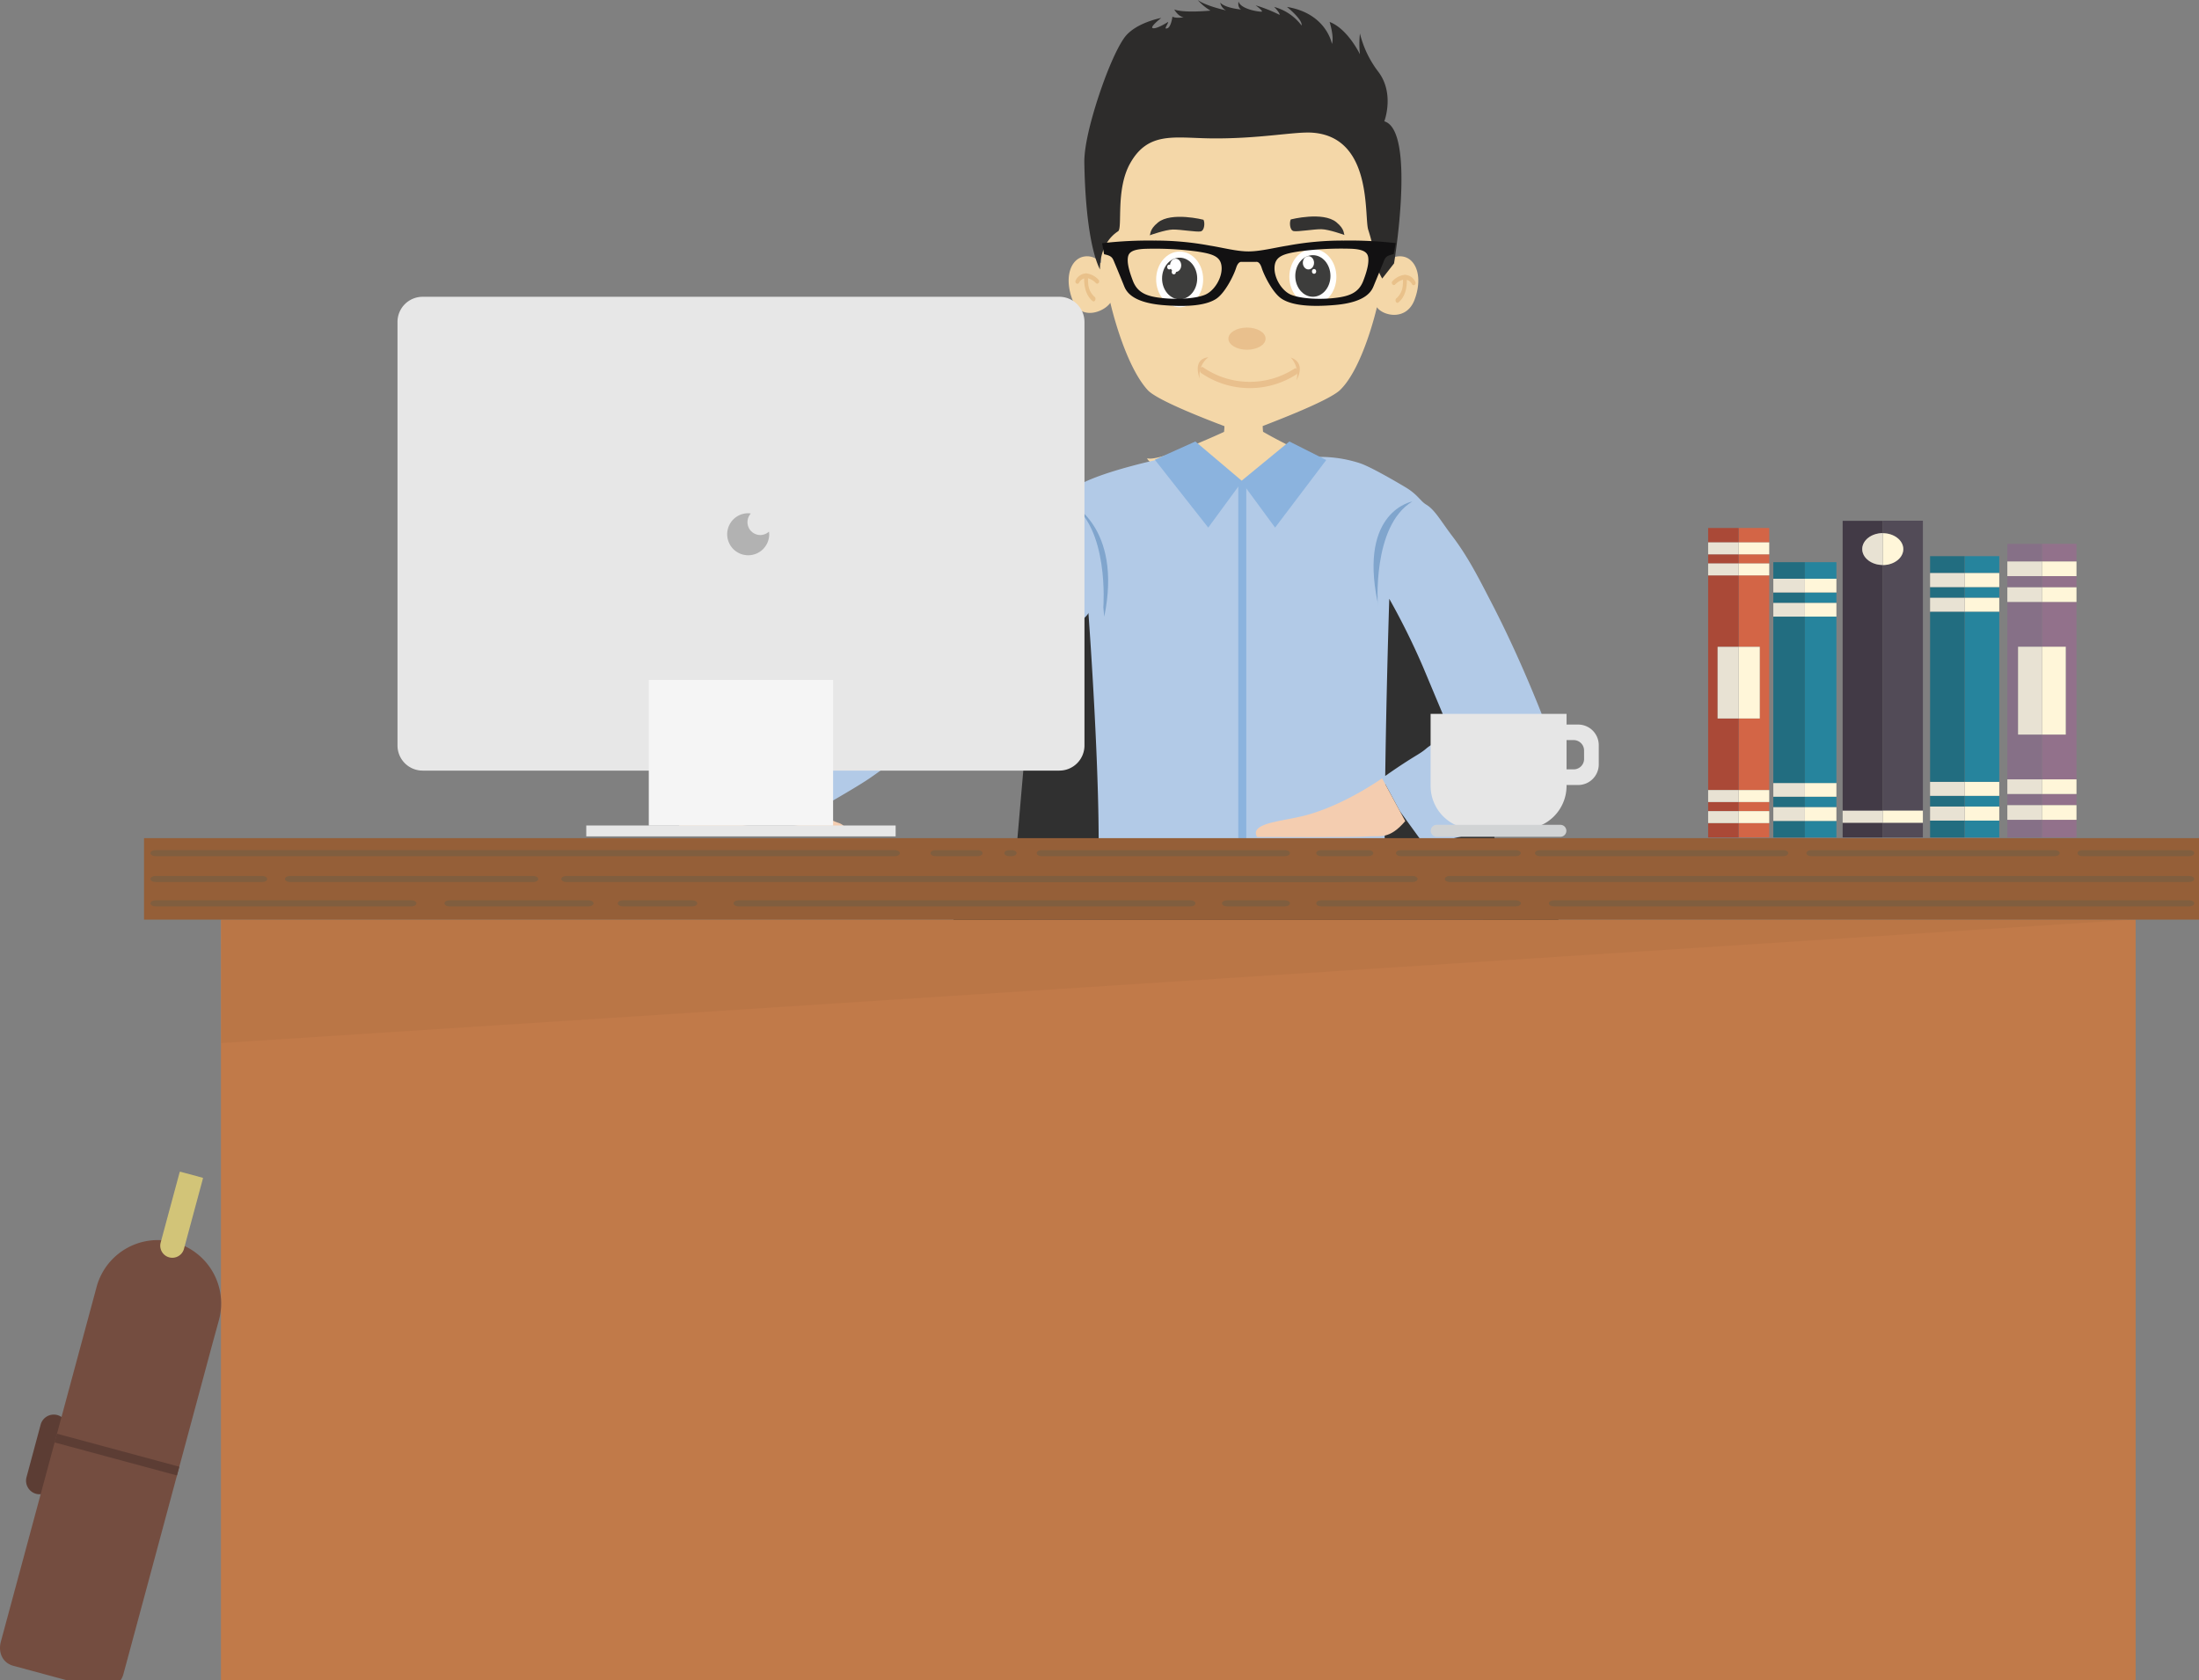 <svg xmlns="http://www.w3.org/2000/svg" viewBox="0 0 828.87 633.28"><rect x="0" y="0" width="828.87" height="633.28" fill="#808080" stroke="none"/><defs><style>.cls-1{isolation:isolate;}.cls-2{fill:#303030;}.cls-3{fill:#646c6c;}.cls-4{fill:#a2a2a4;}.cls-5{fill:#282728;}.cls-6{fill:#727b7b;}.cls-7{fill:#1a1a1a;}.cls-8{fill:#232323;}.cls-9{fill:#262626;}.cls-10{fill:#8c8c8c;}.cls-11{fill:#f4d7a8;}.cls-12{fill:#e9c18a;}.cls-13{fill:#fff;}.cls-14{fill:#3d3d3c;}.cls-15{fill:#333231;}.cls-16{fill:#e9c08d;}.cls-17{fill:#2d2c2b;}.cls-18{fill:#3b2c27;}.cls-19{fill:#271714;}.cls-20{fill:#121112;}.cls-21{fill:#b2cae7;}.cls-22,.cls-23{fill:#8bb3de;}.cls-22{stroke:#8bb3de;stroke-miterlimit:10;stroke-width:3.02px;}.cls-24{fill:#80a5cd;}.cls-25{fill:#f4cdb0;}.cls-26{fill:#c17a49;}.cls-27{fill:#955f38;}.cls-28{fill:#ac6d41;opacity:0.3;mix-blend-mode:multiply;}.cls-29{fill:#e7e7e7;}.cls-30{fill:#f5f5f5;}.cls-31{fill:#b2b2b2;}.cls-32{fill:#524b57;}.cls-33{fill:#423a46;}.cls-34{fill:#fff6d9;}.cls-35{fill:#e8e2d3;}.cls-36{fill:#92718b;}.cls-37{fill:#867087;}.cls-38{fill:#26849d;}.cls-39{fill:#226d80;}.cls-40{fill:#d36546;}.cls-41{fill:#aa4937;}.cls-42{fill:#805e3f;}.cls-43{fill:#5c3d34;}.cls-44{fill:#744d40;}.cls-45{fill:#d2c478;}.cls-46{fill:#e6e6e6;}.cls-47{fill:#d1d3d4;}</style></defs><title>developer_chair</title><g class="cls-1"><g id="Layer_2" data-name="Layer 2"><g id="developer_sitting"><path class="cls-2" d="M556.69,239.31a22.62,22.62,0,0,0-22.07-20.24H412.22a22.62,22.62,0,0,0-22.07,20.24L376,402.38a18.35,18.35,0,0,0,18.56,20.24H552.27a18.35,18.35,0,0,0,18.56-20.24Z"/><path class="cls-3" d="M467.5,557.62v22.81l-80.21,4.85c-19.69,1.1-28.19,17.83-30.56,28.91h13.49c1.81-5.94,6.45-15.24,17.83-15.88l29-1.76c-7.32,4.26-11.57,10.92-13.86,17.63h14.16a17.48,17.48,0,0,1,11-8.28l44.56-12.05h.48V557.62Z"/><circle class="cls-4" cx="360.9" cy="619.62" r="10.63"/><circle class="cls-5" cx="363.62" cy="619.62" r="10.63"/><circle class="cls-4" cx="408.85" cy="619.62" r="10.63"/><circle class="cls-5" cx="411.58" cy="619.62" r="10.63"/><path class="cls-6" d="M479.33,557.62v22.81l80.21,4.85c19.69,1.1,28.19,17.83,30.56,28.91H576.61c-1.81-5.94-6.45-15.24-17.83-15.88l-29-1.76c7.32,4.26,11.57,10.92,13.86,17.63H529.45a17.48,17.48,0,0,0-11-8.28l-44.56-12.05h-.48V557.62Z"/><circle class="cls-4" cx="585.94" cy="619.62" r="10.63"/><circle class="cls-5" cx="583.21" cy="619.62" r="10.63"/><circle class="cls-4" cx="537.98" cy="619.62" r="10.63"/><circle class="cls-5" cx="535.26" cy="619.62" r="10.63"/><rect class="cls-7" x="465.49" y="505.1" width="15.86" height="51.11"/><rect class="cls-5" x="463.45" y="536.47" width="19.92" height="26.12"/><path class="cls-5" d="M555.35,441.31c-6.74,12.87-38.51,25.43-81.94,25.43s-75.19-12.56-81.93-25.43H380.34c2.52,9.79,12.43,18.56,28.55,25.05,17.32,7,40.24,10.82,64.53,10.82s47.21-3.84,64.53-10.82c16.12-6.5,26-15.26,28.55-25.05Z"/><path class="cls-7" d="M572.64,435c0-7.52-6.66-13.68-14.8-13.68H389c-8.14,0-14.8,6.15-14.8,13.68s6.66,13.68,14.8,13.68H557.84C566,448.64,572.64,442.48,572.64,435Z"/><rect class="cls-8" x="374.19" y="410.28" width="198.44" height="24.67"/><polygon class="cls-5" points="493.1 513.1 453.74 513.1 443.7 471.59 503.13 471.59 493.1 513.1"/><path class="cls-5" d="M444.17,482.2l-18.64-4.56a3.92,3.92,0,1,0-1.86,7.61L443.23,490h74.23A7.78,7.78,0,1,0,533,490V482.2Z"/><rect class="cls-5" x="359.42" y="360.96" width="14.77" height="74"/><path class="cls-9" d="M387.69,339.85a3.74,3.74,0,0,0-3.74-3.74H363.16a3.74,3.74,0,0,0-3.74,3.74v18h28.26Z"/><path class="cls-5" d="M359.42,375.81a3.74,3.74,0,0,0,3.74,3.74h20.78a3.74,3.74,0,0,0,3.74-3.74V364.76H359.42Z"/><rect class="cls-10" x="359.42" y="357.83" width="28.26" height="6.92"/><rect class="cls-5" x="572.63" y="360.96" width="14.77" height="74"/><path class="cls-9" d="M559.14,339.85a3.74,3.74,0,0,1,3.74-3.74h20.78a3.74,3.74,0,0,1,3.74,3.74v18H559.14Z"/><path class="cls-5" d="M587.4,375.81a3.74,3.74,0,0,1-3.74,3.74H562.88a3.74,3.74,0,0,1-3.74-3.74V364.76H587.4Z"/><rect class="cls-10" x="559.14" y="357.83" width="28.26" height="6.92"/><g id="Layer_13" data-name="Layer 13"><path class="cls-11" d="M529.52,96.87a6.64,6.64,0,0,0-7.16,2.37c1.22-18.14-8.59-46.54-26.19-57.46-7.44-4.61-17.34-6.09-27.46-5.22-10.12-.87-20,.61-27.46,5.22-17.59,10.91-27.41,39.31-26.19,57.46a6.64,6.64,0,0,0-7.16-2.37c-4.5,1.36-6.75,7.91-3.68,16.09s12,4.61,14.3,1.16c0,0,5.23,23.22,14.1,32.93,3.65,4,23.75,11.63,28.9,13.59,0,0,0,.86-.14,2.15,0,0-23.86,11.1-28.7,10-3.74-.82,35.83,29.24,35.83,29.24s36.79-28.54,33-28.54c-7,0-25.43-10.74-25.43-10.74h0c-.12-1.29-.14-2.15-.14-2.15,5.14-2,25-9.58,29.14-13.56C513.8,138.67,519,115.8,519,115.8c2.25,3.27,11.14,5.34,14.2-2.84S534,98.23,529.52,96.87Z"/><path class="cls-12" d="M524.86,106a7.32,7.32,0,0,1,4.44-2.38.56.56,0,0,1,.57,0,4.48,4.48,0,0,1,3.59,2.57c.55,1-.7,1.86-1.24.92a3.12,3.12,0,0,0-1.95-1.61c.11,3.34-.88,6.71-3.19,8.52-.79.62-1.51-1-.72-1.58a7.21,7.21,0,0,0,2.4-5,15.7,15.7,0,0,0,.08-2,6.42,6.42,0,0,0-2.95,1.78C525.16,108,524.14,106.69,524.86,106Z"/><path class="cls-12" d="M414.07,105.46a7.32,7.32,0,0,0-4.44-2.38.56.56,0,0,0-.56,0,4.47,4.47,0,0,0-3.59,2.57c-.55,1,.7,1.86,1.24.92a3.13,3.13,0,0,1,1.95-1.61c-.11,3.34.88,6.71,3.19,8.52.79.62,1.51-1,.72-1.58a7.21,7.21,0,0,1-2.4-5,15.38,15.38,0,0,1-.07-2,6.42,6.42,0,0,1,2.95,1.78C413.77,107.48,414.8,106.19,414.07,105.46Z"/><ellipse class="cls-13" cx="444.65" cy="105.31" rx="8.86" ry="10.49"/><ellipse class="cls-14" cx="444.64" cy="104.97" rx="6.62" ry="7.84"/><ellipse class="cls-13" cx="443.13" cy="100.01" rx="2.11" ry="2.5"/><path class="cls-15" d="M453.62,82.83s-12.11-3.09-17.18,1.06c-3.44,2.81-2.6,4.55-3.14,4.83,0,0,6-2.16,8.81-2.2s8.83,1,10.41.72S454.2,83.76,453.62,82.83Z"/><path class="cls-15" d="M486.54,82.71s12.11-3.09,17.18,1.05c3.44,2.81,2.59,4.55,3.14,4.84,0,0-6-2.17-8.81-2.2s-8.83,1-10.41.72S486,83.64,486.54,82.71Z"/><ellipse class="cls-13" cx="494.86" cy="104.36" rx="8.86" ry="10.49"/><ellipse class="cls-14" cx="494.86" cy="104.02" rx="6.63" ry="7.84"/><ellipse class="cls-13" cx="493.19" cy="99.06" rx="2.11" ry="2.5"/><ellipse class="cls-16" cx="470.03" cy="127.65" rx="7.01" ry="4.18"/><path class="cls-16" d="M452.79,140.64a32.4,32.4,0,0,0,35.83.5c1.06-.68.38-2.87-.69-2.19a31,31,0,0,1-34.41-.47c-1.05-.72-1.77,1.45-.73,2.17Z"/><path class="cls-16" d="M486.53,134.77a9.33,9.33,0,0,1,2.13,8.61S492.65,136.89,486.53,134.77Z"/><path class="cls-16" d="M455.47,134.67a8.62,8.62,0,0,0-3.27,8S449.15,135.4,455.47,134.67Z"/><path class="cls-17" d="M525.46,99.29s8.27-50.07-3.67-53.56c0,0,4-10.48-2.3-18.73a39.07,39.07,0,0,1-6.89-14.37,36.87,36.87,0,0,0,0,7.84s-4.55-9.58-11.43-12.2c0,0,1.79,5.66.87,8.28,0,0-2-11.49-16.95-13.94,0,0,6,4.79,5.51,7a19.18,19.18,0,0,0-10.33-7s2.18,2.18,2.07,3A57.37,57.37,0,0,0,473.27,2s3,2.18,2.3,2.39c-.47.15-7.81-.76-8.73-3.81,0,0-.49,2.05.92,3,0,0-6.08-.54-7.81-2.61a4.08,4.08,0,0,0,2.18,2.94S454.56,2.29,451.46,0a19.06,19.06,0,0,0,4.82,4s-10,1-13.67-.43c0,0,1.5,2.72,3.57,2.93,0,0-2.87.54-4.25-.22,0,0-.49,3.85-1.88,4.36-1.67.61.16-1.31.27-2.4,0,0-4,2.62-5.67,2.4s3.06-3.88,3.06-3.88-9.95,1.81-14,7.58-8.27,18.07-8.27,18.07-6.9,18.83-6.72,28.94c.39,22.54,3.27,35.22,5.91,40.22,0,0-.59-9.56,6.82-14.4,1.76-1.15-1-15.67,4.49-25.51,6.69-12.07,16.5-9.73,29.79-9.51,18.74.3,32.28-2.65,39.08-2.13,22.71,1.75,19.33,31.56,20.92,36.58C519.1,97.13,517.31,98.48,521,105Z"/><ellipse class="cls-13" cx="440.74" cy="100.66" rx="0.8" ry="0.9"/><ellipse class="cls-13" cx="442.45" cy="102.51" rx="0.8" ry="0.9"/><ellipse class="cls-13" cx="495.31" cy="102.3" rx="0.8" ry="0.9"/><polygon class="cls-18" points="521.9 325.27 510.8 528.76 485.28 528.76 467.34 370.21 446.92 528.76 421.32 528.76 414.15 325.27 521.9 325.27"/><path class="cls-19" d="M515.82,528.76s23.1,5,24.5,16.09-38.45,10.43-49.26,8.11-5.61-24.2-5.61-24.2Z"/><path class="cls-19" d="M416.37,528.76s-23.1,5-24.5,16.09,38.44,10.43,49.26,8.11,5.61-24.2,5.61-24.2Z"/><path class="cls-20" d="M506.5,90.68a112.6,112.6,0,0,0-21.18,1.91c-4.74.74-10.13,2.15-14.6,2.18s-9.86-1.43-14.6-2.18a112.67,112.67,0,0,0-21.18-1.91,151.52,151.52,0,0,0-19.52,1l.74,4.16c3.13.61,3.22,1.5,4,3.34s2.53,6.1,3.5,8.51c.72,1.82,2.55,6.21,14.36,7.29,11.49,1,17.24-.35,20.26-2.25,3.5-2.2,6.81-9.06,7.64-11.72S468,98.72,468,98.72h5.45s1.29-.41,2.12,2.25,4.14,9.52,7.64,11.72c3,1.9,8.77,3.29,20.26,2.25,11.81-1.08,13.64-5.47,14.36-7.29,1-2.42,2.76-6.68,3.5-8.51s.83-2.72,4-3.34l.74-4.16A151.46,151.46,0,0,0,506.5,90.68Zm-52.15,20.37c-3.34,1.45-10.11,1.93-16,1.33s-9.54-1.87-11.33-6.52-2.12-7.12-1.88-8.81,1.31-3.08,6.61-3.26a119.32,119.32,0,0,1,19.41,1c5.87.9,9.05,1.81,9.3,5.91S457.69,109.6,454.34,111.05Zm59.51-5.19c-1.79,4.65-5.46,5.91-11.33,6.52s-12.64.12-16-1.33-6.36-6.27-6.12-10.38,3.43-5,9.3-5.91a119.31,119.31,0,0,1,19.41-1c5.3.18,6.37,1.64,6.6,3.26S515.65,101.22,513.86,105.86Z"/><path class="cls-21" d="M536.73,318.28A205,205,0,0,0,559.23,313c3.48-1.06,15.11-5.78,18.31-7.33,8.17-4,8.17-6.47,8.17-14.73,0-7.82-3.51-19.09-5-22.84C576.28,257,570,242.26,562,226.84c-4.3-8.27-8.53-16.82-14.61-24.79-4.19-5.49-6.5-9.86-9.77-11.82-2.32-1.39-3.17-3.76-7.78-6.52-3.72-2.23-12.93-7.6-17.08-9.05a48.32,48.32,0,0,0-18.66-2.31c-5.16,7.56-20.87,8.93-26.49,9.09-5.61-.16-20.81-1.77-26-9.33,0,0-29.41,5.81-37.43,12.33-1.34,1.09-15.33,14.6-31.35,28.86-17.3,15.39-34.3,32-40.65,37.11-8.45,6.84-7.13,7.09-12.51,11.25C299.55,277.18,276.18,301,276.18,301l33.1,3.44s12.15-6.87,17.59-10.47,13.32-9.75,24.17-17.69c25.37-18.56,59.38-42.71,59.21-45.35,0,0,4.82,64.88,3.7,97.45,0,0,11,8.23,51.56,8.9,0,0,1.39,0,2.08,0s2.08,0,2.08,0c40.52-.66,52.27-7.27,52.27-7.27-.25-45.13,1.72-104.3,1.72-104.3a269.93,269.93,0,0,1,12.75,25.75l7.86,18.76c2.21,5.27,4.43,5.73.89,7.53-9.64,4.89-5.5,3.5-11.28,7-7,4.25-12.92,8.59-12.92,8.59l6.71,12.43Z"/><line class="cls-22" x1="468.25" y1="181.43" x2="468.25" y2="337.57"/><polygon class="cls-23" points="450.57 166.41 468.25 181.38 455.42 198.87 435.28 173.28 450.57 166.41"/><polygon class="cls-23" points="486 166.41 467.78 181.38 480.62 198.87 499.9 173.4 486 166.41"/><path class="cls-24" d="M519.36,228.69s-2.36-30.4,13-39.66c0,0-20.17,3.51-13.14,37.76Z"/><path class="cls-24" d="M415.88,228.91s2.36-30.4-13-39.66c0,0,20.37,9,13.34,43.26Z"/><path class="cls-25" d="M520.95,293.37S504.63,305,488.82,308.11c-8.76,1.74-17.59,2.8-15,7.38,0,0,37.11.19,41.65-.19s8.1,1.39,14.21-5.8Z"/><path class="cls-25" d="M303,302.61s8.86,6.29,12.68,7.42c5.37,1.61,3.9,6.64-13.67,1.61,0,0-9.71-3.08-23.64,0-16.86,3.72-22.21,1.86-22.7-1.35-.26-1.58,12-2.91,25.62-9,1-.46,21.71,1.33,21.71,1.33"/></g><polygon class="cls-26" points="83.28 346.64 83.28 588.92 83.28 607.68 83.28 633.28 240.25 633.28 296.93 633.28 593.84 633.28 648.02 633.28 804.99 633.28 804.99 607.68 804.99 588.92 804.99 346.64 83.28 346.64"/><rect class="cls-27" x="54.28" y="315.93" width="774.6" height="30.71"/><polygon class="cls-28" points="83.46 393.17 804.2 346.64 83.5 346.64 83.46 393.17"/><path class="cls-29" d="M159.29,111.87h240a9.48,9.48,0,0,1,9.48,9.48V281a9.47,9.47,0,0,1-9.47,9.47h-240a9.47,9.47,0,0,1-9.47-9.47V121.34A9.47,9.47,0,0,1,159.29,111.87Z"/><rect class="cls-30" x="244.55" y="256.28" width="69.47" height="54.94"/><rect class="cls-29" x="220.98" y="311.16" width="116.61" height="4.1"/><path class="cls-31" d="M286.6,201.67a4.84,4.84,0,0,1-3.58-8.11,7.84,7.84,0,0,0-1-.1,7.92,7.92,0,1,0,7.92,7.92,7.83,7.83,0,0,0-.1-1A4.81,4.81,0,0,1,286.6,201.67Z"/><rect class="cls-32" x="709.67" y="310.12" width="15.12" height="5.55"/><rect class="cls-33" x="694.55" y="310.12" width="15.12" height="5.55"/><rect class="cls-34" x="709.67" y="305.52" width="15.12" height="4.61"/><rect class="cls-35" x="694.55" y="305.52" width="15.12" height="4.61"/><path class="cls-32" d="M709.67,200.95c4.27,0,7.73,2.7,7.73,6s-3.46,6-7.73,6h0v92.52H724.8V196.27H709.67v4.68Z"/><path class="cls-33" d="M694.55,201.82V305.52h15.12V213c-4.27,0-7.73-2.7-7.73-6s3.46-6,7.73-6v-4.68H694.55Z"/><path class="cls-34" d="M717.41,207c0-3.33-3.46-6-7.73-6h0V213h0C713.94,213,717.41,210.3,717.41,207Z"/><path class="cls-35" d="M709.67,206.43v-5.48c-4.27,0-7.73,2.7-7.73,6s3.46,6,7.73,6v-6.57Z"/><rect class="cls-36" x="769.66" y="299.28" width="13.03" height="4.22"/><polygon class="cls-36" points="769.66 243.78 778.65 243.78 778.65 276.89 769.66 276.89 769.66 293.77 782.69 293.77 782.69 226.9 769.66 226.9 769.66 243.78"/><rect class="cls-36" x="769.66" y="309.02" width="13.03" height="6.66"/><rect class="cls-36" x="769.66" y="204.99" width="13.03" height="6.65"/><rect class="cls-36" x="769.66" y="217.16" width="13.03" height="4.22"/><rect class="cls-37" x="756.63" y="309.02" width="13.03" height="6.66"/><rect class="cls-37" x="756.63" y="204.99" width="13.03" height="6.65"/><rect class="cls-37" x="756.63" y="299.28" width="13.03" height="4.22"/><polygon class="cls-37" points="769.66 276.89 760.67 276.89 760.67 243.78 769.66 243.78 769.66 226.9 756.63 226.9 756.63 293.77 769.66 293.77 769.66 276.89"/><rect class="cls-37" x="756.63" y="217.16" width="13.03" height="4.22"/><rect class="cls-34" x="769.66" y="303.5" width="13.03" height="5.52"/><rect class="cls-35" x="756.63" y="303.5" width="13.03" height="5.52"/><rect class="cls-34" x="769.66" y="293.77" width="13.03" height="5.52"/><rect class="cls-35" x="756.63" y="293.77" width="13.03" height="5.52"/><rect class="cls-34" x="769.66" y="221.38" width="13.03" height="5.52"/><rect class="cls-35" x="756.63" y="221.38" width="13.03" height="5.52"/><rect class="cls-34" x="769.66" y="211.64" width="13.03" height="5.52"/><rect class="cls-35" x="756.63" y="211.64" width="13.03" height="5.52"/><rect class="cls-34" x="769.66" y="243.78" width="8.99" height="33.11"/><rect class="cls-35" x="760.67" y="243.78" width="8.99" height="33.11"/><rect class="cls-38" x="740.55" y="299.97" width="13.03" height="4.04"/><rect class="cls-38" x="740.55" y="309.3" width="13.03" height="6.38"/><rect class="cls-38" x="740.55" y="209.64" width="13.03" height="6.37"/><rect class="cls-38" x="740.55" y="221.3" width="13.03" height="4.04"/><rect class="cls-39" x="727.51" y="309.3" width="13.03" height="6.38"/><rect class="cls-39" x="727.51" y="209.64" width="13.03" height="6.37"/><rect class="cls-39" x="727.51" y="299.97" width="13.03" height="4.04"/><rect class="cls-39" x="727.51" y="221.3" width="13.03" height="4.04"/><rect class="cls-34" x="740.55" y="304.02" width="13.03" height="5.29"/><rect class="cls-35" x="727.51" y="304.02" width="13.03" height="5.29"/><rect class="cls-34" x="740.55" y="294.69" width="13.03" height="5.29"/><rect class="cls-35" x="727.51" y="294.69" width="13.03" height="5.29"/><rect class="cls-34" x="740.55" y="225.34" width="13.03" height="5.29"/><rect class="cls-35" x="727.51" y="225.34" width="13.03" height="5.29"/><rect class="cls-34" x="740.55" y="216.01" width="13.03" height="5.29"/><rect class="cls-35" x="727.51" y="216.01" width="13.03" height="5.29"/><polygon class="cls-38" points="740.55 246.8 740.55 278.52 740.55 294.69 753.58 294.69 753.58 230.63 740.55 230.63 740.55 246.8"/><polygon class="cls-39" points="727.51 294.69 740.55 294.69 740.55 278.52 740.55 246.8 740.55 230.63 727.51 230.63 727.51 294.69"/><rect class="cls-40" x="655.37" y="302.31" width="11.51" height="3.44"/><polygon class="cls-40" points="655.37 243.82 663.31 243.82 663.31 270.82 655.37 270.82 655.37 297.81 666.88 297.81 666.88 216.89 655.37 216.89 655.37 243.82"/><rect class="cls-40" x="655.37" y="310.25" width="11.51" height="5.43"/><rect class="cls-40" x="655.37" y="199.02" width="11.51" height="5.43"/><rect class="cls-40" x="655.37" y="208.95" width="11.51" height="3.44"/><rect class="cls-41" x="643.85" y="310.25" width="11.51" height="5.43"/><rect class="cls-41" x="643.85" y="199.02" width="11.51" height="5.43"/><rect class="cls-41" x="643.85" y="302.31" width="11.51" height="3.44"/><polygon class="cls-41" points="655.37 270.82 647.43 270.82 647.43 243.82 655.37 243.82 655.37 216.89 643.85 216.89 643.85 297.81 655.37 297.81 655.37 270.82"/><rect class="cls-41" x="643.85" y="208.95" width="11.51" height="3.44"/><rect class="cls-34" x="655.37" y="305.75" width="11.51" height="4.5"/><rect class="cls-35" x="643.85" y="305.75" width="11.51" height="4.5"/><rect class="cls-34" x="655.37" y="297.81" width="11.51" height="4.5"/><rect class="cls-35" x="643.85" y="297.81" width="11.51" height="4.5"/><rect class="cls-34" x="655.37" y="212.39" width="11.51" height="4.5"/><rect class="cls-35" x="643.85" y="212.39" width="11.51" height="4.5"/><rect class="cls-34" x="655.37" y="204.45" width="11.51" height="4.5"/><rect class="cls-35" x="643.85" y="204.45" width="11.51" height="4.5"/><rect class="cls-34" x="655.37" y="243.82" width="7.94" height="27"/><rect class="cls-35" x="647.43" y="243.82" width="7.94" height="27"/><rect class="cls-38" x="680.31" y="300.31" width="11.89" height="3.96"/><rect class="cls-38" x="680.31" y="309.44" width="11.89" height="6.24"/><rect class="cls-38" x="680.31" y="211.91" width="11.89" height="6.24"/><rect class="cls-38" x="680.31" y="223.32" width="11.89" height="3.96"/><rect class="cls-39" x="668.42" y="309.44" width="11.89" height="6.24"/><rect class="cls-39" x="668.42" y="211.91" width="11.89" height="6.24"/><rect class="cls-39" x="668.42" y="300.31" width="11.89" height="3.96"/><rect class="cls-39" x="668.42" y="223.32" width="11.89" height="3.96"/><rect class="cls-34" x="680.31" y="304.27" width="11.89" height="5.17"/><rect class="cls-35" x="668.42" y="304.27" width="11.89" height="5.17"/><rect class="cls-34" x="680.31" y="295.14" width="11.89" height="5.17"/><rect class="cls-35" x="668.42" y="295.14" width="11.89" height="5.17"/><rect class="cls-34" x="680.31" y="227.28" width="11.89" height="5.17"/><rect class="cls-35" x="668.42" y="227.28" width="11.89" height="5.17"/><rect class="cls-34" x="680.31" y="218.15" width="11.89" height="5.17"/><rect class="cls-35" x="668.42" y="218.15" width="11.89" height="5.17"/><polygon class="cls-38" points="680.31 248.27 680.31 279.31 680.31 295.14 692.2 295.14 692.2 232.45 680.31 232.45 680.31 248.27"/><polygon class="cls-39" points="668.42 295.14 680.31 295.14 680.31 279.31 680.31 248.27 680.31 232.45 668.42 232.45 668.42 295.14"/><path class="cls-42" d="M337.38,322.72H58.53c-1,0-1.81-.51-1.81-1.14s.81-1.14,1.81-1.14H337.38c1,0,1.81.51,1.81,1.14S338.38,322.72,337.38,322.72Z"/><path class="cls-42" d="M368.55,322.72h-16c-1,0-1.81-.51-1.81-1.14s.81-1.14,1.81-1.14h16c1,0,1.81.51,1.81,1.14S369.54,322.72,368.55,322.72Z"/><path class="cls-42" d="M381.38,322.72h-1c-1,0-1.81-.51-1.81-1.14s.81-1.14,1.81-1.14h1c1,0,1.81.51,1.81,1.14S382.38,322.72,381.38,322.72Z"/><path class="cls-42" d="M484.41,322.72H392.58c-1,0-1.81-.51-1.81-1.14s.81-1.14,1.81-1.14h91.83c1,0,1.81.51,1.81,1.14S485.41,322.72,484.41,322.72Z"/><path class="cls-42" d="M774.55,322.72H682.72c-1,0-1.81-.51-1.81-1.14s.81-1.14,1.81-1.14h91.83c1,0,1.81.51,1.81,1.14S775.55,322.72,774.55,322.72Z"/><path class="cls-42" d="M825.26,322.72H784.89c-1,0-1.81-.51-1.81-1.14s.81-1.14,1.81-1.14h40.37c1,0,1.81.51,1.81,1.14S826.25,322.72,825.26,322.72Z"/><path class="cls-42" d="M672.23,322.72H580.4c-1,0-1.81-.51-1.81-1.14s.81-1.14,1.81-1.14h91.83c1,0,1.81.51,1.81,1.14S673.23,322.72,672.23,322.72Z"/><path class="cls-42" d="M515.82,322.72H497.94c-1,0-1.81-.51-1.81-1.14s.81-1.14,1.81-1.14h17.88c1,0,1.81.51,1.81,1.14S516.82,322.72,515.82,322.72Z"/><path class="cls-42" d="M571.45,322.72H528c-1,0-1.81-.51-1.81-1.14s.81-1.14,1.81-1.14h43.41c1,0,1.81.51,1.81,1.14S572.45,322.72,571.45,322.72Z"/><path class="cls-42" d="M825.26,332.47H546.4c-1,0-1.81-.51-1.81-1.14s.81-1.14,1.81-1.14H825.26c1,0,1.81.51,1.81,1.14S826.25,332.47,825.26,332.47Z"/><path class="cls-42" d="M505.81,332.47H373.28c-1,0-1.81-.51-1.81-1.14s.81-1.14,1.81-1.14H505.81c1,0,1.81.51,1.81,1.14S506.8,332.47,505.81,332.47Z"/><path class="cls-42" d="M532.51,332.47H385c-1,0-1.81-.51-1.81-1.14s.81-1.14,1.81-1.14H532.51c1,0,1.81.51,1.81,1.14S533.51,332.47,532.51,332.47Z"/><path class="cls-42" d="M491.21,332.47H399.38c-1,0-1.81-.51-1.81-1.14s.81-1.14,1.81-1.14h91.83c1,0,1.81.51,1.81,1.14S492.2,332.47,491.21,332.47Z"/><path class="cls-42" d="M201.06,332.47H109.23c-1,0-1.81-.51-1.81-1.14s.81-1.14,1.81-1.14h91.83c1,0,1.81.51,1.81,1.14S202.06,332.47,201.06,332.47Z"/><path class="cls-42" d="M98.9,332.47H58.53c-1,0-1.81-.51-1.81-1.14s.81-1.14,1.81-1.14H98.9c1,0,1.81.51,1.81,1.14S99.9,332.47,98.9,332.47Z"/><path class="cls-42" d="M385.85,332.47H213.4c-1,0-1.81-.51-1.81-1.14s.81-1.14,1.81-1.14H385.85c1,0,1.81.51,1.81,1.14S386.85,332.47,385.85,332.47Z"/><path class="cls-42" d="M155.15,341.64H58.53c-1,0-1.81-.51-1.81-1.14s.81-1.14,1.81-1.14h96.62c1,0,1.81.51,1.81,1.14S156.15,341.64,155.15,341.64Z"/><path class="cls-42" d="M221.91,341.64H169.35c-1,0-1.81-.51-1.81-1.14s.81-1.14,1.81-1.14h52.56c1,0,1.81.51,1.81,1.14S222.91,341.64,221.91,341.64Z"/><path class="cls-42" d="M261,341.64H234.68c-1,0-1.81-.51-1.81-1.14s.81-1.14,1.81-1.14H261c1,0,1.81.51,1.81,1.14S262,341.64,261,341.64Z"/><path class="cls-42" d="M448.79,341.64H278.32c-1,0-1.81-.51-1.81-1.14s.81-1.14,1.81-1.14H448.79c1,0,1.81.51,1.81,1.14S449.79,341.64,448.79,341.64Z"/><path class="cls-42" d="M571.45,341.64H497.94c-1,0-1.81-.51-1.81-1.14s.81-1.14,1.81-1.14h73.51c1,0,1.81.51,1.81,1.14S572.45,341.64,571.45,341.64Z"/><path class="cls-42" d="M825.26,341.64H585.64c-1,0-1.81-.51-1.81-1.14s.81-1.14,1.81-1.14H825.26c1,0,1.81.51,1.81,1.14S826.26,341.64,825.26,341.64Z"/><path class="cls-42" d="M484.41,341.64h-22c-1,0-1.81-.51-1.81-1.14s.81-1.14,1.81-1.14h22c1,0,1.81.51,1.81,1.14S485.41,341.64,484.41,341.64Z"/><path class="cls-43" d="M19.87,559.46a5.12,5.12,0,0,1-6.28,3.61h0A5.12,5.12,0,0,1,10,556.79L15.32,537a5.12,5.12,0,0,1,6.28-3.61h0a5.12,5.12,0,0,1,3.61,6.27Z"/><path class="cls-44" d="M5.07,627.92l19.85,5.36H45.5a7.26,7.26,0,0,0,.95-2l9.09-33.68L80,506.78,82.41,498a23.89,23.89,0,1,0-46.12-12.45l-2.37,8.78L9.42,585.11.33,618.78C-.76,622.83.89,626.79,5.07,627.92Z"/><rect class="cls-43" x="42.38" y="524.43" width="3.41" height="47.77" transform="translate(-496.78 448.01) rotate(-74.9)"/><path class="cls-45" d="M67.83,441.63a4.53,4.53,0,0,0-.2.53l-7.11,26.36a4.55,4.55,0,0,0,8.78,2.37l7.11-26.36a4.71,4.71,0,0,0,.09-.56Z"/><path class="cls-46" d="M594.85,273.11H584.1a7.77,7.77,0,0,0-7.77,7.77v7.25a7.77,7.77,0,0,0,7.77,7.77h10.75a7.77,7.77,0,0,0,7.77-7.77v-7.25A7.77,7.77,0,0,0,594.85,273.11Zm2.24,13.15A3.93,3.93,0,0,1,593,290h-5.65a3.93,3.93,0,0,1-4.08-3.76v-3.51a3.93,3.93,0,0,1,4.08-3.76H593a3.93,3.93,0,0,1,4.08,3.76Z"/><path class="cls-46" d="M539.24,269.09c0,.1,0,.19,0,.29v26.85A16.27,16.27,0,0,0,555.5,312.5h18.71a16.27,16.27,0,0,0,16.27-16.27V269.38c0-.1,0-.19,0-.29Z"/><path class="cls-47" d="M590.41,313.16a2.25,2.25,0,0,1-2.25,2.25H541.54a2.25,2.25,0,0,1-2.25-2.25h0a2.25,2.25,0,0,1,2.25-2.25h46.62a2.25,2.25,0,0,1,2.25,2.25Z"/></g></g></g></svg>